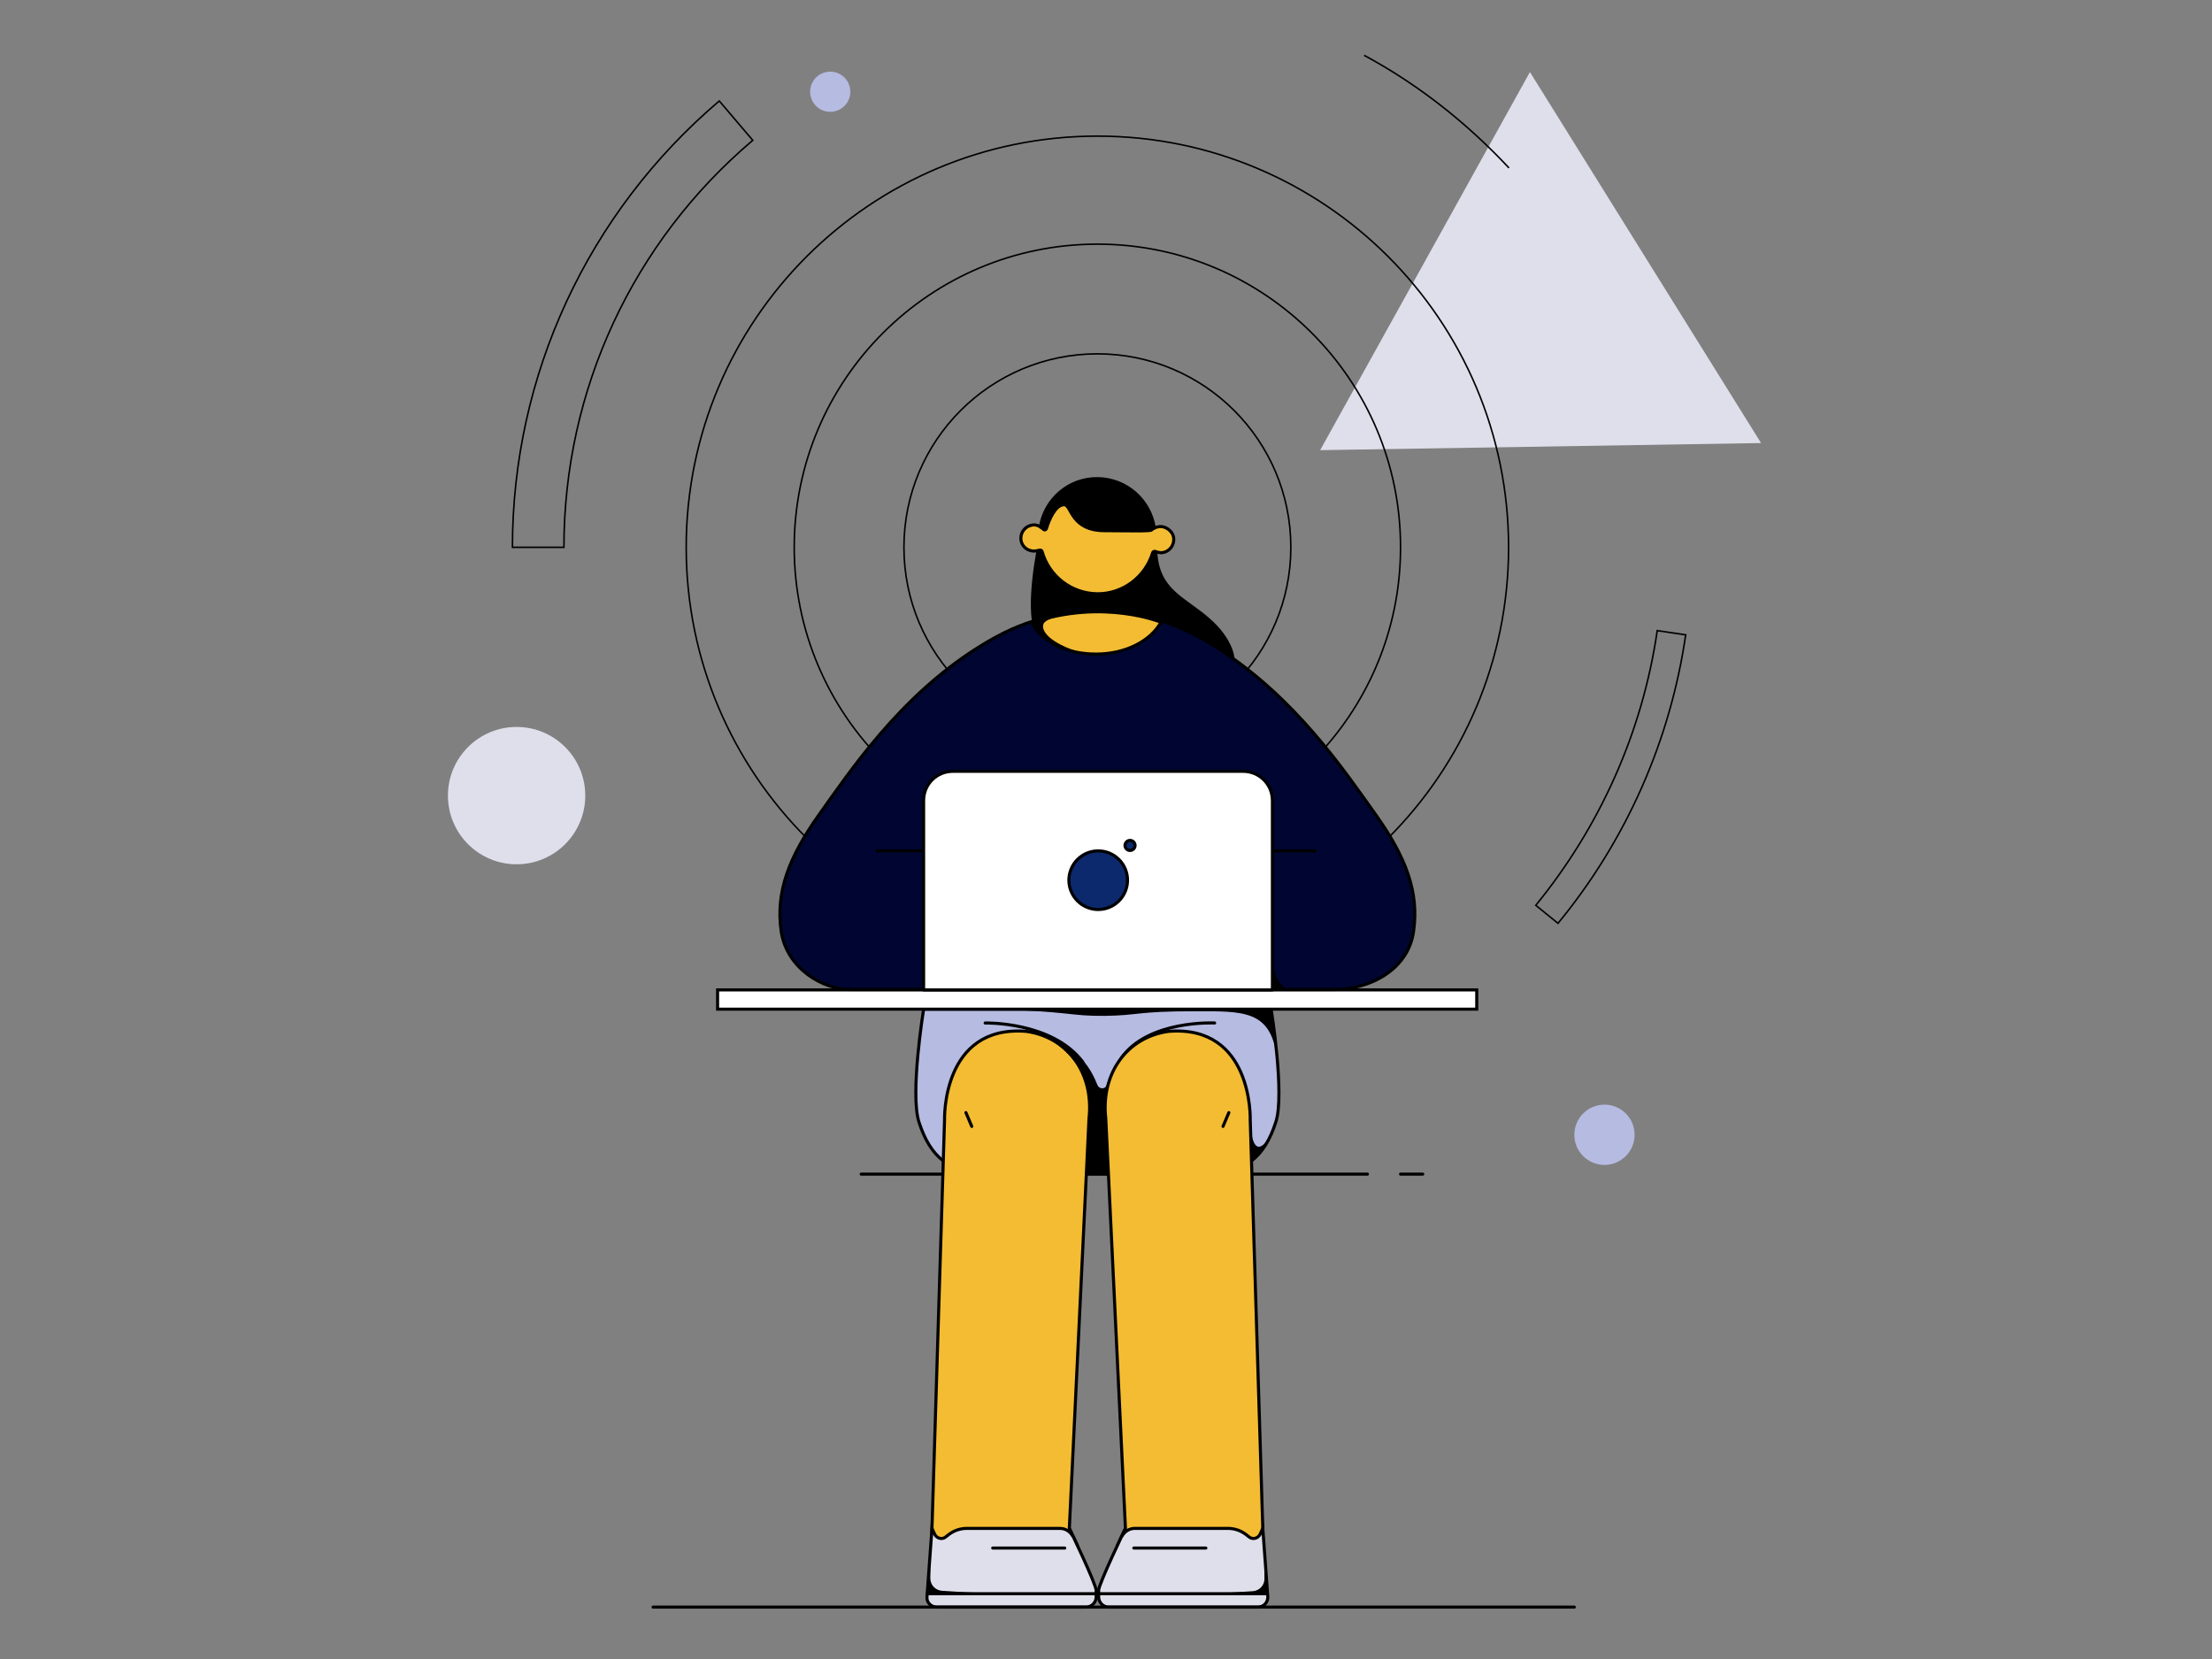 <svg width="544" height="408" viewBox="0 0 544 408" fill="none" xmlns="http://www.w3.org/2000/svg">
<rect x="0" y="0" width="544" height="408" fill="#808080" stroke="none"/>
<path d="M376.258 17.721L324.666 110.709L433.102 108.959L376.258 17.721Z" fill="#DEDFEA"/>
<path d="M269.881 209.157C311.057 209.157 344.437 175.776 344.437 134.599C344.437 93.424 311.057 60.044 269.881 60.044C228.704 60.044 195.324 93.424 195.324 134.599C195.324 175.776 228.704 209.157 269.881 209.157Z" stroke="black" stroke-width="0.379" stroke-miterlimit="10"/>
<path d="M269.88 182.176C296.157 182.176 317.457 160.876 317.457 134.601C317.457 108.325 296.157 87.024 269.88 87.024C243.605 87.024 222.305 108.324 222.305 134.601C222.305 160.876 243.605 182.176 269.88 182.176Z" stroke="black" stroke-width="0.379" stroke-miterlimit="10"/>
<path d="M335.477 13.6C348.863 20.808 360.81 30.283 371.107 41.302M269.883 235.723C325.732 235.723 371.007 190.449 371.007 134.599C371.007 78.749 325.732 33.474 269.883 33.474C214.033 33.474 168.757 78.748 168.757 134.599C168.757 190.449 214.033 235.723 269.883 235.723ZM138.688 134.599H126.021C126.021 92.276 144.557 52.319 176.893 24.826L185.13 34.505C155.576 59.529 138.688 95.982 138.688 134.599ZM383.158 227.074L377.701 222.646C393.56 203.183 403.96 179.91 407.564 155.092L414.566 156.123C410.766 182.196 399.905 206.732 383.158 227.074Z" stroke="black" stroke-width="0.379" stroke-miterlimit="10"/>
<path d="M276.884 288.656H243.107C233.53 288.656 228.793 284.537 226.013 275.99C223.747 269.09 227.146 248.185 227.146 248.185H275.546H264.218H312.618C312.618 248.185 316.017 269.193 313.751 275.99C310.971 284.537 306.233 288.656 296.657 288.656H262.88H276.884Z" fill="#B6BBE2" stroke="black" stroke-width="0.757" stroke-miterlimit="10"/>
<path d="M307.466 275.369C307.466 275.369 307.569 287.52 312.615 278.974C312.615 278.974 310.556 283.711 307.466 285.77V275.369ZM243.518 248.184C263.495 248.698 262.877 249.934 271.837 249.831C279.971 249.727 279.559 248.698 293.668 248.698C305.819 248.698 312.615 248.286 314.058 260.335L312.615 248.286L243.518 248.184Z" fill="black"/>
<path d="M211.798 288.758H336.299M269.879 246.743V200.506" stroke="black" stroke-width="0.757" stroke-miterlimit="10" stroke-linecap="round"/>
<path d="M363.179 243.448H176.479V248.185H363.179V243.448Z" fill="white" stroke="black" stroke-width="0.757" stroke-miterlimit="10"/>
<path d="M255.259 133.672C255.259 133.672 251.963 148.707 254.435 155.606C254.435 155.606 285.844 149.634 303.658 162.3C303.658 162.3 303.658 157.358 297.273 151.899C291.198 146.648 285.02 144.999 284.608 135.525C284.608 135.525 265.145 125.64 255.259 133.672Z" fill="black"/>
<path d="M286.355 129.654C285.427 129.345 284.603 129.552 283.882 129.861C282.853 123.064 277.086 117.811 269.98 117.709C262.876 117.606 257.006 122.755 255.873 129.552C255.152 129.14 254.328 128.933 253.401 129.242C252.268 129.552 251.342 130.582 251.136 131.715C250.724 133.774 252.268 135.524 254.328 135.524C254.74 135.524 255.152 135.422 255.563 135.319C255.873 135.215 256.182 135.319 256.284 135.627C257.932 141.6 263.39 145.925 269.775 146.029C276.159 146.132 281.72 141.806 283.47 135.937C283.574 135.627 283.882 135.524 284.191 135.627C284.603 135.834 285.015 135.834 285.427 135.936C287.384 135.936 288.929 134.186 288.619 132.127C288.414 130.994 287.488 130.066 286.355 129.654Z" fill="#F3BC33" stroke="black" stroke-width="0.757" stroke-miterlimit="10"/>
<path d="M269.983 117.811C269.983 117.811 258.964 117.194 255.565 129.861C255.874 130.065 256.183 130.272 256.39 130.478C256.802 130.889 257.522 130.684 257.728 130.066C258.345 128.006 259.788 124.609 261.641 124.504C263.084 124.402 263.186 130.889 271.63 130.889C277.603 130.889 282.855 131.096 283.369 130.684C283.576 130.478 283.885 130.272 284.193 130.066C281.002 117.296 269.983 117.811 269.983 117.811Z" fill="black"/>
<path d="M270.085 150.766C279.457 150.766 287.489 151.795 299.33 159.313C318.588 171.567 330.636 189.588 338.36 200.402C345.671 210.699 349.07 219.349 347.628 229.132C346.29 238.4 337.022 243.344 328.165 243.344H209.018C202.428 243.344 193.571 238.297 192.13 229.132C190.688 219.349 194.087 210.699 201.398 200.402C209.122 189.588 221.17 171.463 240.428 159.313C252.27 151.795 260.303 150.766 269.673 150.766H270.085Z" fill="#000631" stroke="black" stroke-width="0.757" stroke-miterlimit="10"/>
<path d="M253.709 153.135C256.385 158.078 262.462 160.858 269.568 160.858C276.673 160.858 282.851 157.768 285.529 153.031C285.529 153.031 271.422 147.162 253.709 153.135Z" fill="#F3BC33" stroke="black" stroke-width="0.757" stroke-miterlimit="10"/>
<path d="M261.948 151.28C261.948 151.28 257.004 152 256.592 153.545C256.078 155.296 258.241 158.077 265.552 160.445C265.655 160.445 257.108 159.518 253.916 153.031C252.885 151.28 261.948 151.28 261.948 151.28Z" fill="black"/>
<path d="M215.711 209.256H226.628M312.51 209.256H323.426" stroke="black" stroke-width="0.757" stroke-miterlimit="10" stroke-linecap="round" stroke-linejoin="round"/>
<path d="M316.631 243.445H313.129V209.256V236.958C313.129 239.533 314.469 242.004 316.631 243.445Z" fill="black"/>
<path d="M312.925 243.448H227.145V196.902C227.145 192.886 230.336 189.694 234.353 189.694H305.717C309.733 189.694 312.925 192.886 312.925 196.902V243.448Z" fill="white" stroke="black" stroke-width="0.757" stroke-miterlimit="10" stroke-linecap="round" stroke-linejoin="round"/>
<path d="M270.084 223.677C271.996 223.677 273.829 222.917 275.181 221.565C276.533 220.213 277.292 218.38 277.292 216.468C277.292 214.556 276.533 212.722 275.181 211.371C273.829 210.019 271.996 209.259 270.084 209.259C268.172 209.259 266.338 210.019 264.986 211.371C263.634 212.722 262.875 214.556 262.875 216.468C262.875 218.38 263.634 220.213 264.986 221.565C266.338 222.917 268.172 223.677 270.084 223.677ZM277.91 209.156C278.238 209.156 278.553 209.026 278.785 208.794C279.016 208.562 279.147 208.247 279.147 207.92C279.147 207.592 279.016 207.277 278.785 207.045C278.553 206.814 278.238 206.683 277.91 206.683C277.583 206.683 277.268 206.814 277.036 207.045C276.805 207.277 276.674 207.592 276.674 207.92C276.674 208.247 276.805 208.562 277.036 208.794C277.268 209.026 277.583 209.156 277.91 209.156Z" fill="#0C296E" stroke="black" stroke-width="0.757" stroke-miterlimit="10" stroke-linecap="round" stroke-linejoin="round"/>
<path d="M232.295 275.371C232.295 275.371 231.574 251.996 252.375 253.643C262.673 255.084 269.059 264.044 267.822 275.063L262.982 375.878L264.836 379.792L229.205 386.279V375.878L232.295 275.371Z" fill="#F3BC33" stroke="black" stroke-width="0.757" stroke-miterlimit="10"/>
<path d="M242.281 251.584C242.281 251.584 258.759 251.172 266.276 261.161M298.714 251.582C298.714 251.582 282.341 250.759 275.751 260.233" stroke="black" stroke-width="0.757" stroke-miterlimit="10" stroke-linecap="round" stroke-linejoin="round"/>
<path d="M256.7 254.57H257.009C262.365 256.733 267.203 259.821 269.881 266.824C270.293 267.853 271.735 267.957 272.147 266.927C272.868 265.486 273.485 264.044 273.383 264.353C271.838 267.957 272.352 274.651 272.456 277.225L273.383 288.758H266.998C266.998 288.758 268.852 271.149 266.793 265.382C264.32 258.792 256.7 254.57 256.7 254.57Z" fill="black"/>
<path d="M237.549 273.62L238.99 277.018" stroke="black" stroke-width="0.757" stroke-miterlimit="10" stroke-linecap="round" stroke-linejoin="round"/>
<path d="M230.44 395.239H267.1C268.439 395.239 269.572 394.106 269.572 392.768V391.12C269.572 389.575 262.982 375.879 262.982 375.879L263.908 377.938C263.29 376.702 262.054 375.879 260.716 375.879H237.751C236.192 375.884 234.676 376.389 233.426 377.321L232.5 378.042C231.676 378.659 230.44 378.351 229.926 377.423L229.205 375.879L227.968 392.768C227.865 394.106 228.998 395.239 230.44 395.239Z" fill="#DEDFEA" stroke="black" stroke-width="0.757" stroke-miterlimit="10"/>
<path d="M269.571 391.942H228.07" stroke="black" stroke-width="0.757" stroke-miterlimit="10" stroke-linecap="round" stroke-linejoin="round"/>
<path d="M307.47 275.371C307.47 275.371 308.191 251.996 287.389 253.643C277.091 255.084 270.706 264.044 271.942 275.063L276.783 375.878L274.929 379.792L310.56 386.279V375.878L307.47 275.371Z" fill="#F3BC33" stroke="black" stroke-width="0.757" stroke-miterlimit="10"/>
<path d="M302.216 273.62L300.774 277.018" stroke="black" stroke-width="0.757" stroke-miterlimit="10" stroke-linecap="round" stroke-linejoin="round"/>
<path d="M309.323 395.239H272.663C272.01 395.23 271.387 394.967 270.925 394.505C270.464 394.044 270.201 393.42 270.191 392.768V391.12C270.191 389.575 276.782 375.879 276.782 375.879L275.854 377.938C276.473 376.702 277.708 375.879 279.048 375.879H302.011C303.556 375.879 305.101 376.393 306.336 377.321L307.264 378.042C308.088 378.659 309.323 378.351 309.838 377.423L310.559 375.879L311.795 392.768C311.795 394.106 310.764 395.239 309.323 395.239Z" fill="#DEDFEA" stroke="black" stroke-width="0.757" stroke-miterlimit="10"/>
<path d="M270.191 391.942H311.176" stroke="black" stroke-width="0.757" stroke-miterlimit="10" stroke-linecap="round" stroke-linejoin="round"/>
<path d="M310.97 381.748V388.235C310.979 389.022 310.685 389.782 310.148 390.358C309.611 390.933 308.873 391.28 308.087 391.325C304.895 391.531 299.54 391.943 294.699 391.943H311.898L310.97 381.748ZM228.69 381.748L228.792 388.133C228.784 388.92 229.078 389.68 229.615 390.255C230.152 390.83 230.89 391.176 231.676 391.222C234.869 391.429 240.223 391.839 245.063 391.839H227.866L228.69 381.748Z" fill="black"/>
<path d="M278.843 380.717H296.555M244.137 380.717H261.848M344.437 288.759H349.894" stroke="black" stroke-width="0.757" stroke-miterlimit="10" stroke-linecap="round" stroke-linejoin="round"/>
<path d="M127.049 212.556C136.376 212.556 143.937 204.994 143.937 195.667C143.937 186.339 136.376 178.779 127.049 178.779C117.722 178.779 110.16 186.339 110.16 195.667C110.16 204.994 117.722 212.556 127.049 212.556Z" fill="#DEDFEA"/>
<path d="M204.181 27.503C205.492 27.503 206.749 26.983 207.676 26.055C208.603 25.128 209.124 23.871 209.124 22.56C209.124 21.249 208.603 19.992 207.676 19.065C206.749 18.138 205.492 17.617 204.181 17.617C202.87 17.617 201.613 18.138 200.686 19.065C199.759 19.992 199.238 21.249 199.238 22.56C199.238 23.871 199.759 25.128 200.686 26.055C201.613 26.983 202.87 27.503 204.181 27.503ZM394.587 286.492C396.553 286.492 398.439 285.712 399.829 284.322C401.22 282.932 402.001 281.046 402.001 279.08C402.002 277.114 401.221 275.228 399.831 273.838C398.441 272.447 396.556 271.666 394.589 271.665C393.616 271.665 392.652 271.857 391.752 272.229C390.853 272.602 390.035 273.148 389.347 273.836C388.658 274.524 388.112 275.341 387.739 276.241C387.367 277.14 387.175 278.104 387.175 279.077C387.174 280.051 387.366 281.015 387.738 281.914C388.111 282.814 388.657 283.631 389.345 284.32C390.033 285.008 390.85 285.555 391.75 285.927C392.649 286.3 393.613 286.492 394.587 286.492Z" fill="#B6BBE2"/>
<path d="M160.619 395.239H387.172" stroke="black" stroke-width="0.757" stroke-miterlimit="10" stroke-linecap="round"/>
</svg>
